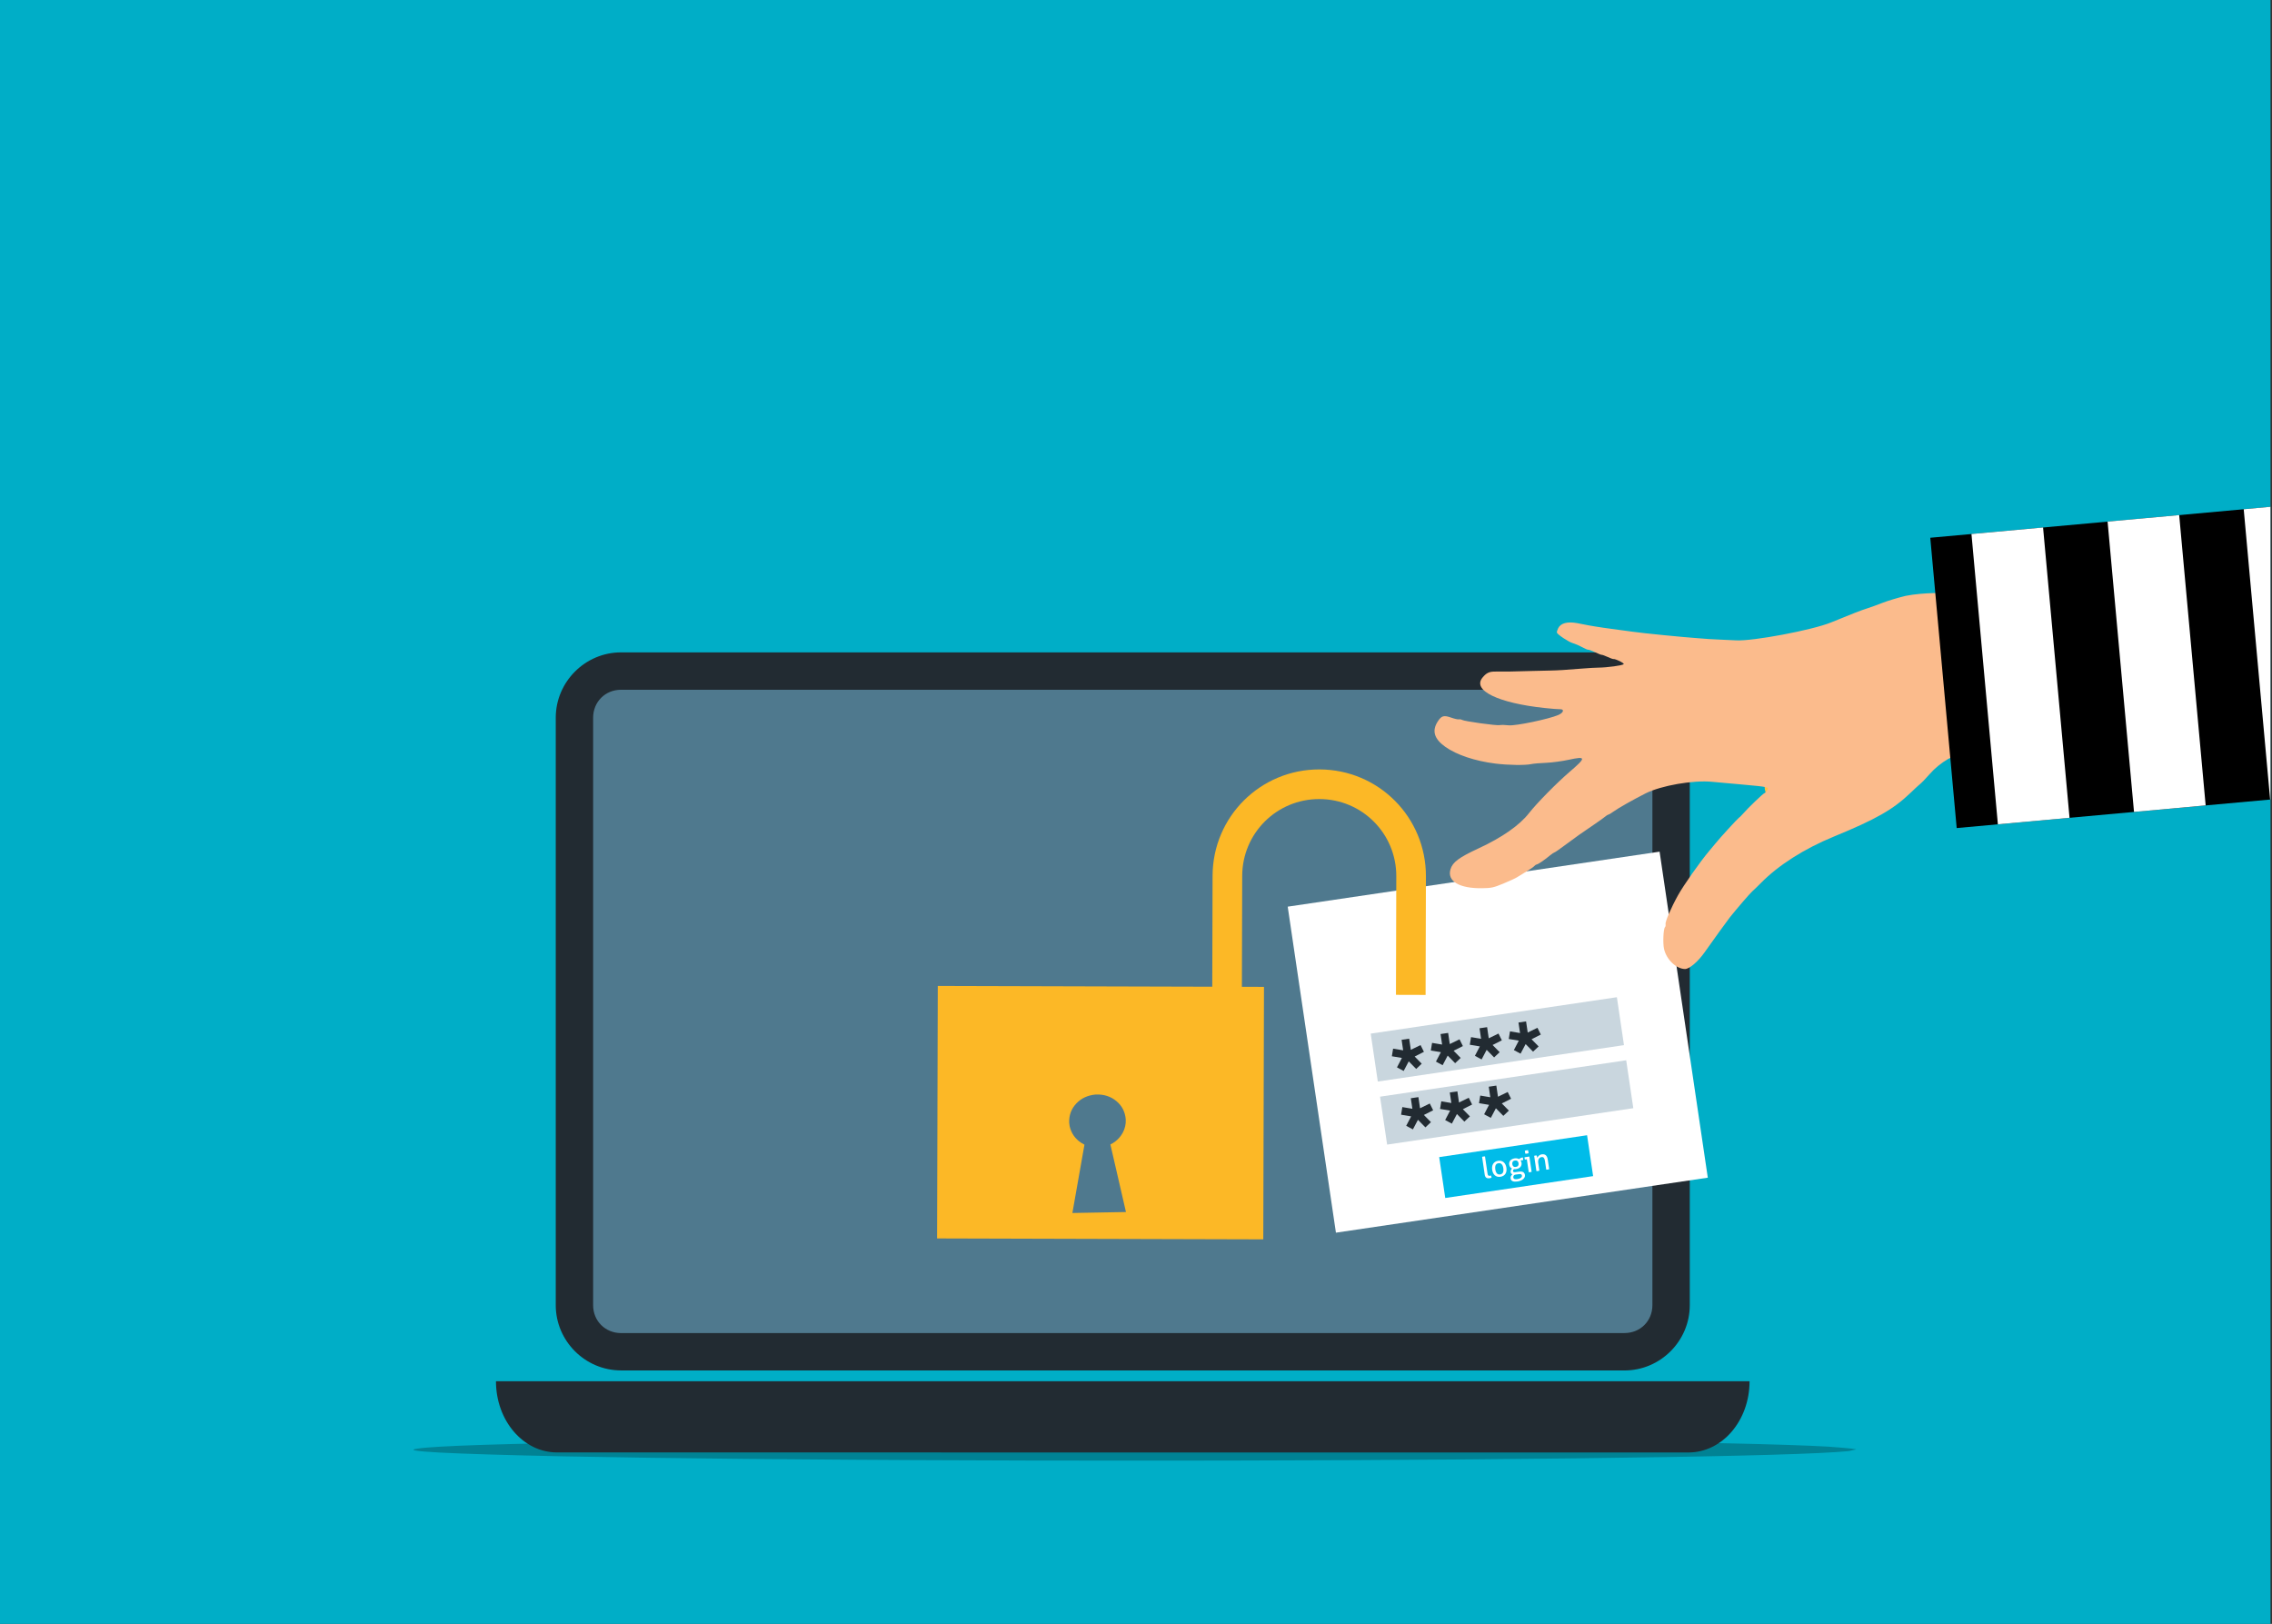 <?xml version="1.0" encoding="utf-8"?>
<svg xmlns="http://www.w3.org/2000/svg" xmlns:xlink="http://www.w3.org/1999/xlink" version= "1.1" width="950px" height="679px" viewBox="52 845 950 679">
<rect x="52" y="845" width="950" height="679" fill="#333333" stroke="none"/>
<g id="layer1">
<g style="fill:rgb(0,174,199); fill-opacity:1.0; stroke-linejoin: miter">
<path d="M43.251,838.432L43.155,838.452L43.098,1530.514L1001.371,1530.568L1001.381,838.434L43.251,838.432 Z"/>
</g>
<g style="fill:rgb(0,0,0); fill-opacity:0.255; stroke-linejoin: miter">
<path d="M827.765,1451.14L825.014,1451.767Q816.32,1452.608,792.742,1453.3Q780.952,1453.646,765.442,1453.955Q760.012,1454.132,710.539,1454.795Q668.063,1455.3,618.883,1455.537Q594.293,1455.656,568.027,1455.708Q555.942,1455.776,485.458,1455.715Q418.93,1455.498,408.557,1455.386Q384.757,1455.234,363.4,1455.025Q320.688,1454.607,287.752,1453.961Q214.218,1452.397,226.679,1450.712Q232.155,1449.873,253.793,1449.163Q264.612,1448.809,279.471,1448.487Q284.615,1448.302,332.661,1447.601Q412.509,1446.567,526.357,1446.523Q583.282,1446.545,631.706,1446.815Q655.918,1446.95,678.005,1447.147Q731.363,1447.692,739.485,1447.876Q777.284,1448.455,798.922,1449.164Q809.741,1449.518,816.52,1449.906Q829.931,1450.902,827.765,1451.14"/>
</g>
<g style="fill:rgb(79,121,142); fill-opacity:1.0; stroke-linejoin: miter">
<path d="M311.668,1132.916C311.657,1132.916,311.646,1132.916,311.635,1132.917L311.634,1132.917C304.767,1132.934,299.512,1138.235,299.512,1145.106L299.512,1390.74C299.512,1397.622,304.786,1402.895,311.667,1402.911L311.668,1402.912L731.266,1402.896L731.265,1402.896C738.147,1402.896,743.422,1397.623,743.422,1390.74L743.422,1145.105C743.422,1138.233,738.165,1132.931,731.296,1132.931L731.277,1132.931C731.274,1132.931,731.27,1132.931,731.264,1132.931L311.668,1132.916 Z"/>
</g>
<g style="fill:rgb(34,43,50); fill-opacity:1.0; stroke-linejoin: miter">
<path d="M311.668,1117.784C296.672,1117.784,284.379,1130.109,284.379,1145.105L284.379,1390.74C284.379,1405.735,296.673,1418.029,311.668,1418.029L731.266,1418.045C746.261,1418.029,758.555,1405.736,758.555,1390.74L758.555,1145.106C758.555,1130.11,746.261,1117.785,731.266,1117.785L311.668,1117.8 Z M311.668,1133.412L731.266,1133.428C737.874,1133.412,742.926,1138.495,742.926,1145.105L742.926,1390.74C742.926,1397.348,737.873,1402.4,731.265,1402.4L311.668,1402.415C305.06,1402.399,300.008,1397.347,300.008,1390.74L300.008,1145.106C300.008,1138.496,305.06,1133.414,311.668,1133.414 Z"/>
</g>
<g style="fill:rgb(0,0,0); fill-opacity:1.0; stroke-linejoin: miter">
<path d="M482.435,1428.793L560.499,1428.808C561.703,1428.793,562.673,1429.762,562.673,1430.968C562.673,1432.172,561.703,1433.142,560.499,1433.142L482.435,1433.157C481.231,1433.142,480.261,1432.173,480.261,1430.967C480.261,1429.764,481.231,1428.793,482.435,1428.793 Z"/>
</g>
<g style="fill:rgb(215,237,249); fill-opacity:1.0; stroke-linejoin: miter">
<path d="M575.096,1484.791L575.096,1484.791L575.096,1484.792L575.096,1484.791"/>
</g>
<g style="fill:rgb(255,183,159); fill-opacity:1.0; stroke-linejoin: miter">
<path d="M757.514,1366.311L757.514,1366.312L757.514,1366.312L757.514,1366.311"/>
</g>
<g style="fill:rgb(34,43,50); fill-opacity:1.0; stroke-linejoin: miter">
<path d="M259.383,1422.541C259.383,1439.037,270.775,1452.323,284.92,1452.323L758.014,1452.339C772.159,1452.323,783.551,1439.039,783.551,1422.541L259.383,1422.555 Z"/>
</g>
<g style="fill:rgb(113,207,235); fill-opacity:1.0; stroke-linejoin: miter">
<path d="M689.08,1233.537C694.001,1232.809,697.411,1228.214,696.683,1223.294C695.955,1218.374,691.361,1214.963,686.441,1215.69C681.521,1216.418,678.111,1221.013,678.838,1225.933C679.566,1230.853,684.161,1234.264,689.08,1233.537 Z"/>
</g>
<g style="fill:rgb(113,207,235); fill-opacity:1.0; stroke-linejoin: miter">
<path d="M694.848,1231.842C693.299,1233.481,691.214,1234.633,688.815,1234.988C686.476,1235.334,684.201,1234.869,682.275,1233.806C676.759,1235.555,673.168,1241.092,674.042,1247.001C675.012,1253.56,679.698,1248.509,686.256,1247.539L695.836,1246.123C702.395,1245.153,708.342,1248.631,707.372,1242.071C706.457,1235.884,700.973,1231.504,694.848,1231.842 Z"/>
</g>
<g style="fill:rgb(255,255,255); fill-opacity:1.0; stroke-linejoin: miter">
<path d="M590.436,1224.113L668.183,1212.615L745.93,1201.117Q756.01,1269.277,766.09,1337.436L610.597,1360.432Q600.517,1292.273,590.436,1224.113"/>
</g>
<g style="fill:rgb(201,214,222); fill-opacity:1.0; stroke-linejoin: miter">
<path d="M625.142,1277.196L676.608,1269.584L728.075,1261.973Q729.557,1271.993,731.038,1282.013Q679.572,1289.624,628.105,1297.235Q626.624,1287.216,625.142,1277.196"/>
</g>
<g style="fill:rgb(34,43,50); fill-opacity:1.0; stroke-linejoin: miter">
<path d="M638.056,1279.786L638.706,1284.184L634.505,1283.484L633.984,1286.667L638.186,1287.367L636.125,1291.307L638.924,1292.81L641.04,1288.795L644.154,1291.97L646.473,1289.777L643.518,1286.777L647.392,1284.816L645.981,1281.984L641.914,1283.974L641.225,1279.317 Z"/>
</g>
<g style="fill:rgb(34,43,50); fill-opacity:1.0; stroke-linejoin: miter">
<path d="M654.348,1277.376L654.998,1281.775L650.797,1281.074L650.276,1284.257L654.478,1284.958L652.417,1288.898L655.216,1290.4L657.333,1286.386L660.446,1289.561L662.765,1287.367L659.81,1284.368L663.684,1282.407L662.274,1279.575L658.206,1281.564L657.517,1276.908 Z"/>
</g>
<g style="fill:rgb(34,43,50); fill-opacity:1.0; stroke-linejoin: miter">
<path d="M670.64,1274.967L671.29,1279.365L667.089,1278.665L666.568,1281.848L670.77,1282.549L668.709,1286.488L671.508,1287.991L673.625,1283.977L676.738,1287.151L679.057,1284.958L676.102,1281.958L679.976,1279.997L678.566,1277.165L674.498,1279.155L673.809,1274.498 Z"/>
</g>
<g style="fill:rgb(34,43,50); fill-opacity:1.0; stroke-linejoin: miter">
<path d="M686.932,1272.557L687.582,1276.956L683.381,1276.255L682.86,1279.438L687.062,1280.139L685.001,1284.079L687.801,1285.582L689.917,1281.567L693.03,1284.742L695.349,1282.549L692.394,1279.549L696.268,1277.588L694.858,1274.756L690.79,1276.746L690.101,1272.089 Z"/>
</g>
<g style="fill:rgb(201,214,222); fill-opacity:1.0; stroke-linejoin: miter">
<path d="M629.041,1303.563L731.974,1288.341L734.938,1308.381L632.005,1323.603L629.041,1303.563"/>
</g>
<g style="fill:rgb(34,43,50); fill-opacity:1.0; stroke-linejoin: miter">
<path d="M641.912,1304.221L642.562,1308.619L638.361,1307.919L637.841,1311.102L642.042,1311.803L639.981,1315.742L642.781,1317.245L644.897,1313.231L648.01,1316.406L650.329,1314.212L647.374,1311.212L651.248,1309.251L649.838,1306.419L645.77,1308.409L645.081,1303.752 Z"/>
</g>
<g style="fill:rgb(34,43,50); fill-opacity:1.0; stroke-linejoin: miter">
<path d="M658.204,1301.812L658.854,1306.21L654.653,1305.509L654.133,1308.693L658.334,1309.393L656.273,1313.333L659.073,1314.835L661.189,1310.821L664.302,1313.996L666.621,1311.803L663.666,1308.802L667.54,1306.842L666.13,1304.01L662.062,1306L661.373,1301.343 Z"/>
</g>
<g style="fill:rgb(34,43,50); fill-opacity:1.0; stroke-linejoin: miter">
<path d="M674.496,1299.402L675.146,1303.801L670.945,1303.1L670.425,1306.283L674.626,1306.984L672.565,1310.924L675.365,1312.426L677.481,1308.412L680.594,1311.586L682.913,1309.393L679.958,1306.393L683.832,1304.433L682.422,1301.601L678.354,1303.591L677.665,1298.934 Z"/>
</g>
<g style="fill:rgb(0,188,233); fill-opacity:1.0; stroke-linejoin: miter">
<path d="M653.779,1328.83L684.694,1324.259L715.609,1319.687Q716.874,1328.234,718.138,1336.781Q687.222,1341.354,656.307,1345.926Q655.043,1337.378,653.779,1328.83"/>
</g>
<g style="fill:rgb(255,255,255); fill-opacity:1.0; stroke-linejoin: miter">
<path d="M690.272,1326.005Q690.135,1326.026,689.95,1326.066Q689.765,1326.106,689.607,1326.154Q689.603,1326.295,689.616,1326.471Q689.642,1326.645,689.662,1326.782Q689.682,1326.919,689.72,1327.091Q689.746,1327.265,689.793,1327.411Q689.959,1327.412,690.147,1327.397Q690.335,1327.382,690.485,1327.36Q690.621,1327.34,690.806,1327.3Q690.979,1327.261,691.124,1327.214Q691.127,1327.061,691.114,1326.885Q691.088,1326.711,691.068,1326.574Q691.047,1326.437,691.009,1326.265Q690.983,1326.091,690.938,1325.958Q690.785,1325.955,690.597,1325.97Q690.408,1325.985,690.272,1326.005 Z M685.447,1330.253Q686.119,1330.153,686.499,1330.492Q686.878,1330.817,686.966,1331.414Q687.053,1331.998,686.784,1332.419Q686.516,1332.841,685.844,1332.939Q685.173,1333.039,684.794,1332.713Q684.428,1332.386,684.341,1331.802Q684.253,1331.205,684.519,1330.772Q684.775,1330.352,685.447,1330.253 Z M678.56,1331.386Q679.418,1331.259,679.921,1331.82Q680.421,1332.369,680.585,1333.476Q680.749,1334.583,680.43,1335.265Q680.112,1335.948,679.254,1336.075Q678.395,1336.202,677.893,1335.641Q677.403,1335.078,677.239,1333.97Q677.075,1332.864,677.394,1332.181Q677.702,1331.513,678.56,1331.386 Z M689.466,1328.896Q689.456,1328.999,689.464,1329.138Q689.47,1329.264,689.488,1329.388Q689.507,1329.512,689.539,1329.648Q689.57,1329.77,689.61,1329.866L690.418,1329.747L691.219,1335.158Q691.359,1335.162,691.535,1335.149Q691.699,1335.137,691.823,1335.119Q691.96,1335.099,692.132,1335.06Q692.292,1335.024,692.425,1334.979L691.481,1328.598 Z M696.659,1327.68Q696.273,1327.737,695.966,1327.897Q695.658,1328.044,695.434,1328.255Q695.21,1328.453,695.042,1328.694Q694.887,1328.933,694.793,1329.163Q694.762,1328.951,694.677,1328.634Q694.594,1328.328,694.529,1328.147Q694.388,1328.142,694.262,1328.148Q694.148,1328.153,694.011,1328.173Q693.875,1328.193,693.74,1328.226Q693.617,1328.257,693.484,1328.302L694.428,1334.683Q694.568,1334.687,694.744,1334.674Q694.92,1334.661,695.057,1334.64Q695.194,1334.62,695.366,1334.582Q695.526,1334.546,695.659,1334.501L695.181,1331.267Q695.094,1330.682,695.181,1330.237Q695.257,1329.806,695.455,1329.51Q695.653,1329.214,695.945,1329.043Q696.238,1328.873,696.586,1328.822Q697.183,1328.734,697.519,1329.116Q697.854,1329.486,697.984,1330.369L698.533,1334.075Q698.673,1334.08,698.849,1334.067Q699.012,1334.055,699.149,1334.035Q699.286,1334.015,699.458,1333.976Q699.631,1333.938,699.764,1333.893L699.166,1329.851Q698.984,1328.619,698.368,1328.063Q697.753,1327.518,696.659,1327.68 Z M672.312,1328.585Q672.175,1328.606,672.003,1328.644Q671.843,1328.68,671.71,1328.725L672.813,1336.188Q672.887,1336.686,673.073,1337.002Q673.26,1337.318,673.526,1337.482Q673.792,1337.646,674.115,1337.687Q674.439,1337.728,674.8,1337.674Q675.011,1337.643,675.256,1337.581Q675.504,1337.532,675.668,1337.444Q675.593,1336.934,675.417,1336.515Q675.321,1336.555,675.173,1336.59Q675.038,1336.622,674.926,1336.639Q674.765,1336.663,674.61,1336.648Q674.47,1336.643,674.341,1336.548Q674.227,1336.463,674.135,1336.273Q674.043,1336.083,673.992,1335.735L672.928,1328.545Q672.788,1328.54,672.612,1328.554Q672.448,1328.565,672.312,1328.585 Z M678.411,1330.378Q677.665,1330.488,677.144,1330.832Q676.622,1331.177,676.316,1331.68Q676.009,1332.182,675.912,1332.819Q675.828,1333.455,675.933,1334.164Q676.038,1334.873,676.315,1335.455Q676.579,1336.038,677.018,1336.431Q677.458,1336.824,678.056,1337.002Q678.653,1337.168,679.399,1337.058Q680.145,1336.947,680.666,1336.603Q681.189,1336.272,681.496,1335.769Q681.803,1335.266,681.9,1334.629Q681.984,1333.993,681.879,1333.284Q681.774,1332.575,681.497,1331.994Q681.233,1331.41,680.793,1331.017Q680.354,1330.624,679.756,1330.446Q679.157,1330.268,678.411,1330.378 Z M685.689,1336.14Q685.711,1336.137,685.732,1336.134L687.154,1335.949Q687.79,1335.868,688.056,1336.032Q688.322,1336.196,688.377,1336.569Q688.45,1337.067,687.94,1337.485Q687.428,1337.891,686.433,1338.039Q686.097,1338.088,685.804,1338.081Q685.525,1338.084,685.297,1338.003Q685.083,1337.933,684.945,1337.775Q684.808,1337.618,684.767,1337.344Q684.703,1336.909,684.943,1336.555Q685.162,1336.218,685.689,1336.14 Z M685.314,1329.357Q684.693,1329.449,684.233,1329.695Q683.774,1329.941,683.484,1330.302Q683.205,1330.648,683.091,1331.084Q682.978,1331.521,683.048,1331.993Q683.132,1332.565,683.449,1332.989Q683.764,1333.4,684.217,1333.625Q683.907,1333.938,683.746,1334.305Q683.596,1334.67,683.664,1335.131Q683.718,1335.491,683.929,1335.714Q684.125,1335.926,684.398,1336.052Q683.998,1336.352,683.785,1336.803Q683.57,1337.242,683.645,1337.752Q683.772,1338.61,684.503,1338.909Q685.233,1339.207,686.515,1339.018Q687.248,1338.909,687.859,1338.654Q688.459,1338.413,688.875,1338.046Q689.293,1337.692,689.493,1337.243Q689.696,1336.806,689.62,1336.296Q689.504,1335.513,688.94,1335.138Q688.377,1334.764,687.266,1334.903L685.608,1335.122Q685.046,1335.193,684.859,1335.043Q684.673,1334.905,684.64,1334.681Q684.605,1334.445,684.748,1334.207Q684.88,1333.985,685.04,1333.859Q685.467,1333.91,685.977,1333.835Q686.537,1333.753,686.985,1333.521Q687.436,1333.302,687.74,1332.952Q688.034,1332.616,688.159,1332.178Q688.285,1331.74,688.21,1331.23Q688.162,1330.907,688.051,1330.668Q687.939,1330.431,687.771,1330.239L688.891,1330.074Q688.893,1329.921,688.884,1329.77Q688.874,1329.619,688.854,1329.482Q688.811,1329.196,688.727,1328.967Q688.217,1329.042,687.814,1329.242Q687.41,1329.429,687.19,1329.665Q686.83,1329.464,686.346,1329.37Q685.874,1329.274,685.314,1329.357 Z"/>
</g>
<g style="fill:rgb(255,134,136); fill-opacity:1.0; stroke-linejoin: miter">
<path d="M771.474,1126.977C771.644,1127.422,771.868,1127.847,772.093,1128.272C774.191,1131.614,778.585,1132.621,781.929,1130.524C785.272,1128.426,786.279,1124.031,784.181,1120.688C782.083,1117.344,777.689,1116.338,774.345,1118.436C771.46,1120.231,770.29,1123.86,771.474,1126.977 Z"/>
</g>
<g style="fill:rgb(249,170,14); fill-opacity:1.0; stroke-linejoin: miter">
<path d="M783.33,1150.819C784.726,1154.493,788.872,1156.358,792.546,1154.963C796.221,1153.568,798.085,1149.42,796.689,1145.746C795.295,1142.072,791.148,1140.207,787.473,1141.603C783.8,1142.998,781.935,1147.145,783.33,1150.819 Z"/>
</g>
<g style="fill:rgb(255,192,68); fill-opacity:1.0; stroke-linejoin: miter">
<path d="M789.968,1175.177C790.026,1175.665,790.195,1176.11,790.343,1176.5C791.526,1179.617,794.81,1181.554,798.237,1181.018C802.13,1180.368,804.728,1176.642,804.078,1172.749C803.427,1168.856,799.758,1166.237,795.809,1166.908C791.916,1167.559,789.317,1171.284,789.968,1175.177 Z"/>
</g>
<g style="fill:rgb(125,139,150); fill-opacity:0.996; stroke-linejoin: miter">
<path d="M777.683,1168.771L777.682,1168.772L777.682,1168.771L777.683,1168.771"/>
</g>
<g style="fill:rgb(60,70,79); fill-opacity:0.996; stroke-linejoin: miter">
<path d="M764.088,1159.912L764.088,1159.913L764.087,1159.911L764.088,1159.913L764.088,1159.912L764.088,1159.913L764.087,1159.911Q764.088,1159.912,764.088,1159.912"/>
</g>
<g style="fill:rgb(60,70,79); fill-opacity:0.996; stroke-linejoin: miter">
<path d="M769.048,1159.958L769.047,1159.959L769.048,1159.958L769.047,1159.959L769.047,1159.958L769.047,1159.959L769.048,1159.958Q769.048,1159.958,769.048,1159.958"/>
</g>
<g style="fill:rgb(251,187,140); fill-opacity:1.0; stroke-linejoin: miter">
<path d="M711.444,1105.554L711.444,1105.553L711.444,1105.553L711.444,1105.553L711.444,1105.553C713.393,1105.91,715.526,1106.348,716.181,1106.475C718.782,1106.978,726.347,1108.085,728.779,1108.354C730.238,1108.516,732.854,1108.869,734.619,1109.141C738.544,1109.747,756.79,1111.521,761.556,1111.829C763.458,1111.952,765.635,1112.13,766.454,1112.204C767.255,1112.277,769.56,1112.388,771.609,1112.466C773.673,1112.543,776.472,1112.669,777.904,1112.755C784.853,1113.17,809.788,1108.471,817.575,1105.284C826.908,1101.465,830.04,1100.247,832.683,1099.408C834.271,1098.904,837.202,1097.834,839.231,1097.035C841.209,1096.257,845.504,1094.955,848.781,1094.16C856.758,1092.587,866.079,1093.004,866.079,1093.004C868.772,1093.123,873.111,1093.297,877.8,1093.493C884.832,1093.787,886.839,1093.915,888.405,1094.063C889.327,1094.15,891.055,1094.228,892.128,1094.248C895.947,1094.322,899.266,1094.531,900.443,1094.707C901.083,1094.804,903.16,1094.935,905.047,1095.035C911.528,1095.382,867.384,1093.398,905.477,1094.865L925.94,1098.342C932.49,1169.761,924.801,1167.806,924.801,1167.806C924.082,1167.623,923.118,1167.312,922.618,1167.162C922.145,1167.019,921.295,1166.86,920.831,1166.77C920.346,1166.676,917.245,1165.931,913.953,1165.139C910.66,1164.347,906.367,1163.383,904.418,1163.027C902.469,1162.67,899.817,1162.17,898.505,1161.916C891.41,1160.542,885.95,1159.979,878.138,1159.738C875.057,1159.643,868.902,1161,866.652,1162.312C863.692,1164.036,861.005,1166.225,858.893,1168.636C856.811,1171.015,855.527,1172.33,854.327,1173.284C853.94,1173.592,852.355,1175.089,850.814,1176.563C843.54,1183.521,836.346,1187.594,818.924,1194.751C806.317,1199.928,795.58,1206.792,788.193,1214.32C786.818,1215.721,785.17,1217.302,784.608,1217.784C783.746,1218.527,778.274,1224.876,775.306,1228.591C774.47,1229.636,768.521,1237.844,764.714,1243.253C761.99,1247.123,758.347,1250.224,756.525,1250.185C752.827,1250.102,748.78,1246.199,747.789,1241.777C747.246,1239.35,747.512,1233.374,748.188,1232.683C748.435,1232.43,748.516,1231.872,748.419,1231.44C748.202,1230.471,750.689,1224.644,753.638,1219.342C755.978,1215.134,762.933,1205.243,766.698,1200.785C767.946,1199.307,769.163,1197.86,769.378,1197.579C770.742,1195.807,778.796,1187.031,779.065,1186.97C779.227,1186.934,780.008,1186.177,780.783,1185.283C782.934,1182.803,789.239,1176.763,789.779,1176.643C790.102,1176.57,790.63,1175.934,791.005,1175.291C791.694,1174.109,791.344,1174.026,780.535,1173.049C774.408,1172.496,768.751,1171.988,767.933,1171.908C759.948,1171.127,746.646,1173.455,740.127,1176.72C735.393,1179.091,728.496,1182.986,726.706,1184.313C725.873,1184.932,724.934,1185.504,724.61,1185.577C724.287,1185.649,723.641,1186.028,723.167,1186.466C722.749,1186.852,720.601,1188.368,718.431,1189.848C712.937,1193.596,711.354,1194.662,705.822,1198.79C703.978,1200.165,702.313,1201.331,702.044,1201.392C701.774,1201.452,700.976,1201.96,700.218,1202.594C697.828,1204.591,695.327,1206.294,694.572,1206.463C694.14,1206.56,693.681,1206.919,693.44,1207.227C693.194,1207.541,691.746,1208.512,690.249,1209.414C688.752,1210.316,686.96,1211.406,686.314,1211.824C685.625,1212.271,683.048,1213.441,680.564,1214.472C676.519,1216.149,675.61,1216.347,671.708,1216.399C662.171,1216.525,657.019,1213.466,658.495,1208.484C659.373,1205.52,662.076,1203.517,670.241,1199.737C680.087,1195.178,687.386,1190.063,691.346,1184.985C694.558,1180.867,702.964,1172.324,708.371,1167.692C715.319,1161.741,715.275,1161.09,707.932,1162.693C705.177,1163.294,700.944,1163.862,698.475,1163.962C696.005,1164.062,693.224,1164.289,692.361,1164.482C689.826,1165.05,682.721,1164.958,677.309,1164.286C668.739,1163.22,661.027,1160.628,656.311,1157.265C651.659,1153.949,650.662,1150.585,653.152,1146.703C654.735,1144.235,655.715,1143.971,658.85,1145.086C660.208,1145.569,661.633,1145.879,662.01,1145.795C662.387,1145.71,662.975,1145.805,663.305,1146.014C664.229,1146.6,677.792,1148.49,679.086,1148.2C679.679,1148.067,681.326,1148.105,682.785,1148.277C685.631,1148.613,699.591,1145.693,703.62,1143.95C705.839,1142.99,706.229,1141.447,704.216,1141.551C703.598,1141.583,700.722,1141.349,697.872,1141.046C678.443,1138.978,667.509,1133.687,671.866,1128.352C673.509,1126.34,674.745,1125.755,677.412,1125.807C679.864,1125.855,684.892,1125.823,692.985,1125.547C695.628,1125.457,698.889,1125.396,700.31,1125.378C702.9,1125.347,707.155,1125.102,713.994,1124.522C716.104,1124.343,719.016,1124.168,720.425,1124.158C723.992,1124.13,730.382,1123.262,730.919,1122.713C731.305,1122.318,727.396,1120.387,726.587,1120.569C726.426,1120.604,725.322,1120.228,724.182,1119.691C723.042,1119.154,721.939,1118.777,721.777,1118.815C721.561,1118.863,720.304,1118.369,718.987,1117.739C717.64,1117.096,716.36,1116.629,716.144,1116.677C715.874,1116.738,714.627,1116.224,713.397,1115.537C712.167,1114.85,710.409,1114.134,709.576,1113.902C707.932,1113.443,703.162,1110.297,702.98,1109.489C702.92,1109.219,703.161,1108.405,703.535,1107.666C704.614,1105.531,707.373,1104.824,711.444,1105.554L711.444,1105.553L711.444,1105.554L711.444,1105.553L711.444,1105.554 Z"/>
</g>
<g style="fill:rgb(0,0,0); fill-opacity:1.0; stroke-linejoin: miter">
<path d="M1001.361,1056.909L859.111,1069.857L870.159,1191.245L1001.371,1179.306L1001.361,1056.909 Z"/>
</g>
<g style="fill:rgb(255,255,255); fill-opacity:1.0; stroke-linejoin: miter">
<path d="M1001.361,1056.908L990.173,1057.927L1001.222,1179.316L1001.371,1179.304L1001.361,1056.908 Z"/>
</g>
<g style="fill:rgb(255,255,255); fill-opacity:1.0; stroke-linejoin: miter">
<path d="M944.302,1184.496Q938.779,1123.802,933.255,1063.108L939.639,1062.525Q942.557,1062.261,945.474,1061.996L945.483,1061.994Q939.369,1062.551,933.255,1063.107L947.363,1061.824L947.355,1061.824Q946.42,1061.909,945.485,1061.995L945.485,1061.993Q946.84,1061.872,948.195,1061.748L948.203,1061.746L947.365,1061.824L947.365,1061.822Q955.281,1061.103,963.194,1060.383Q968.736,1121.076,974.26,1181.77L944.311,1184.496 Z"/>
</g>
<g style="fill:rgb(255,255,255); fill-opacity:1.0; stroke-linejoin: miter">
<path d="M887.384,1189.677L876.336,1068.289Q891.307,1066.927,906.277,1065.564L917.341,1186.951L887.384,1189.677 Z"/>
</g>
<g style="fill:rgb(252,184,38); fill-opacity:1.0; stroke-linejoin: miter">
<path d="M603.749,1166.726C579.038,1166.657,559.088,1186.495,559.019,1211.207L558.88,1260.767L571.27,1260.803L571.409,1211.242C571.459,1193.395,585.866,1179.067,603.714,1179.117C621.561,1179.167,635.889,1193.574,635.839,1211.422L635.701,1260.982L648.091,1261.018L648.229,1211.457C648.298,1186.745,628.46,1166.796,603.749,1166.726 Z"/>
</g>
<g style="fill:rgb(252,184,38); fill-opacity:1.0; stroke-linejoin: miter">
<path d="M580.516,1257.649L444.12,1257.267L443.825,1362.841L580.22,1363.223L580.516,1257.649 Z M580.516,1257.649L444.12,1257.267L443.825,1362.841L580.22,1363.223L580.516,1257.649 Z M580.516,1257.649L444.12,1257.267L443.825,1362.841L580.22,1363.223L580.516,1257.649 Z M580.516,1257.649L444.12,1257.267L443.825,1362.841L580.22,1363.223L580.516,1257.649 Z"/>
</g>
<g style="fill:rgb(79,121,142); fill-opacity:1.0; stroke-linejoin: miter">
<path d="M499.059,1314.424L499.256,1315.918Q500.293,1320.409,504.178,1322.908Q508.09,1325.404,513.142,1324.588Q517.949,1323.582,520.65,1319.926Q521.515,1318.745,522.04,1317.381L522.466,1315.986Q522.8,1314.552,522.714,1313.02Q522.308,1308.327,518.785,1305.404Q515.263,1302.48,510.23,1302.66Q505.211,1303.076,502.059,1306.396Q498.907,1309.715,499.059,1314.424"/>
</g>
<g style="fill:rgb(79,121,142); fill-opacity:1.0; stroke-linejoin: miter">
<path d="M506.468,1317.858L506.468,1317.859L500.403,1352.202Q511.604,1351.998,522.805,1351.795Q518.817,1334.497,514.83,1317.199L506.468,1317.858"/>
</g>
</g>
</svg>